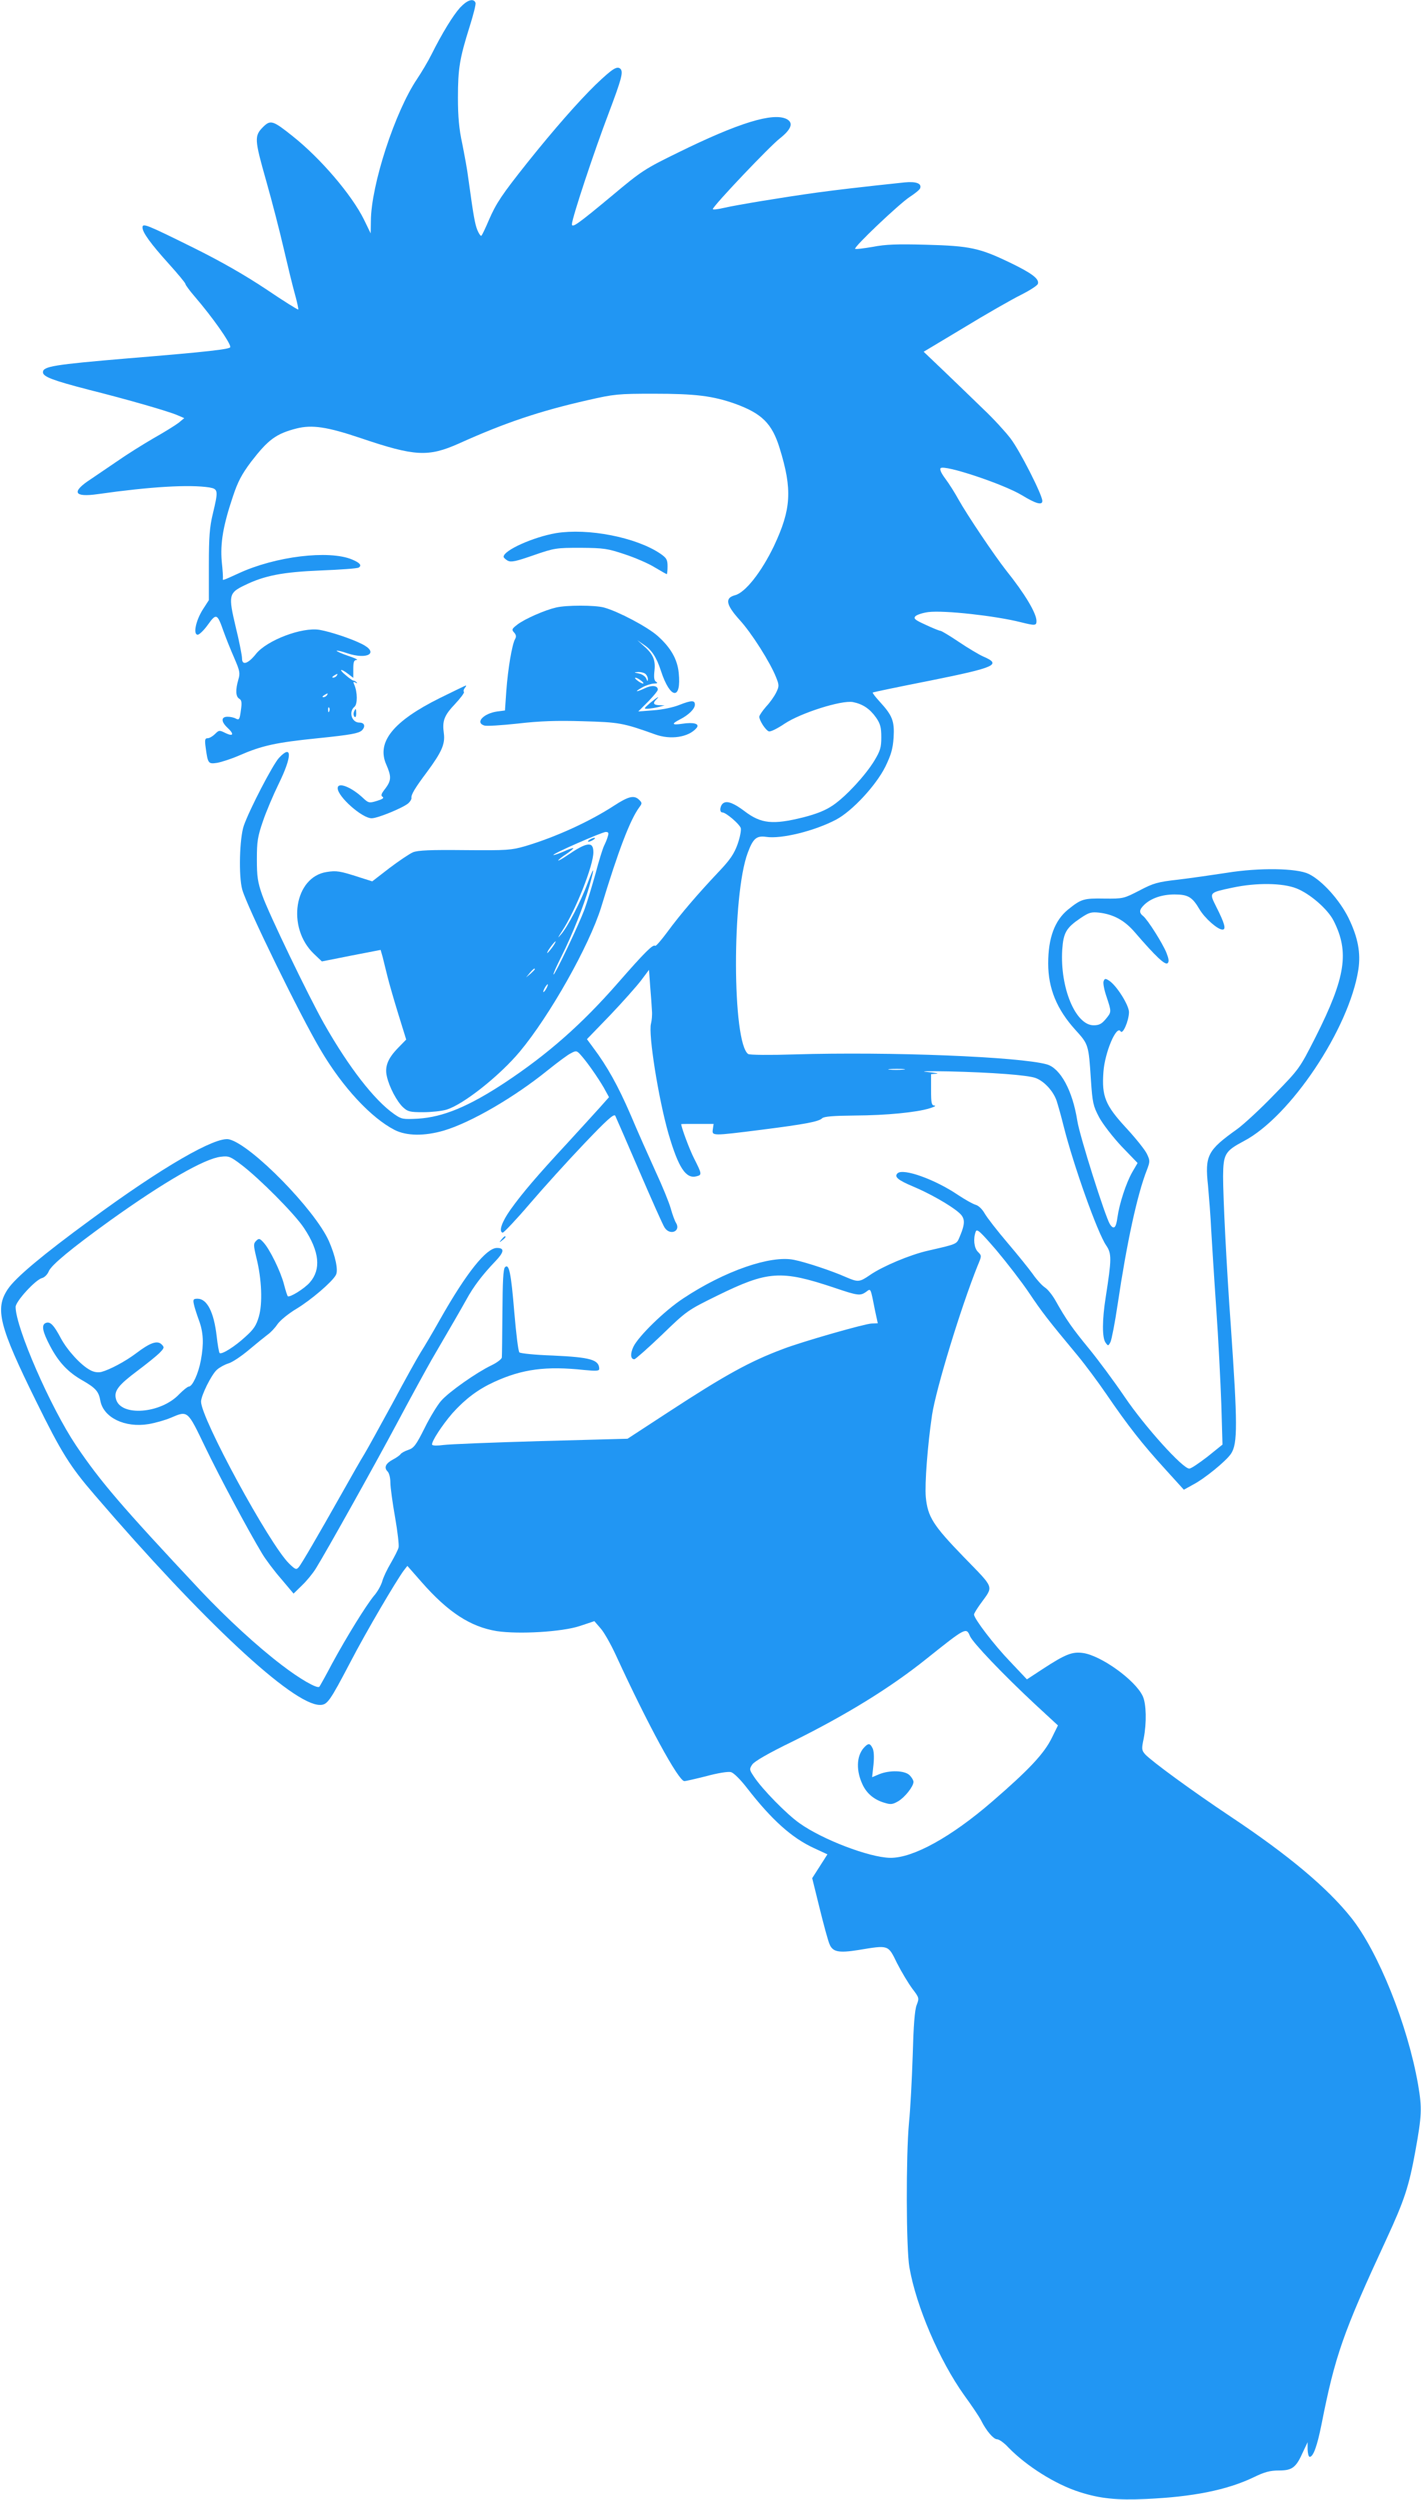 <?xml version="1.0" standalone="no"?>
<!DOCTYPE svg PUBLIC "-//W3C//DTD SVG 20010904//EN"
 "http://www.w3.org/TR/2001/REC-SVG-20010904/DTD/svg10.dtd">
<svg version="1.0" xmlns="http://www.w3.org/2000/svg"
 width="728pt" height="1280pt" viewBox="0 0 728 1280"
 preserveAspectRatio="xMidYMid meet">
<g transform="translate(0,1280) scale(0.1,-0.1)"
fill="#2196f3" stroke="none">
<path d="M2357 12761 c-37 -41 -93 -133 -147 -241 -18 -36 -51 -91 -73 -124
-113 -167 -236 -543 -237 -728 l-1 -63 -34 70 c-62 126 -221 313 -366 428
-100 80 -113 84 -150 48 -47 -47 -46 -63 15 -278 31 -109 71 -265 90 -348 19
-82 44 -185 56 -228 12 -43 20 -80 18 -82 -2 -2 -76 44 -163 103 -110 73 -228
141 -375 214 -241 119 -260 127 -260 103 0 -25 42 -83 134 -185 47 -52 86 -99
86 -104 0 -5 22 -35 48 -65 91 -106 182 -235 182 -258 0 -11 -110 -24 -525
-58 -379 -32 -435 -41 -435 -71 0 -23 51 -42 232 -89 203 -51 408 -110 457
-131 l35 -15 -29 -24 c-17 -13 -75 -49 -130 -80 -55 -32 -138 -84 -185 -117
-47 -32 -107 -73 -134 -91 -102 -66 -89 -95 36 -77 267 38 469 50 571 34 45
-8 46 -16 17 -136 -16 -67 -20 -118 -20 -262 l0 -179 -31 -48 c-36 -57 -51
-129 -26 -129 8 0 32 23 52 51 43 60 48 58 80 -33 12 -34 37 -96 55 -137 29
-67 31 -78 21 -111 -15 -52 -14 -87 5 -98 12 -7 14 -19 8 -60 -6 -46 -9 -50
-25 -42 -10 6 -29 10 -43 10 -34 0 -34 -25 -1 -56 36 -33 31 -47 -9 -28 -32
16 -34 16 -55 -5 -11 -11 -28 -21 -37 -21 -14 0 -16 -8 -10 -50 11 -80 13 -83
59 -76 22 4 72 20 111 37 119 52 190 67 405 89 168 17 209 25 225 40 20 20 14
40 -13 40 -39 0 -56 55 -25 81 16 13 16 74 -1 113 -7 15 -5 17 6 11 8 -5 11
-5 6 1 -5 5 -12 9 -16 9 -4 0 -22 12 -40 28 -38 31 -27 37 13 6 l26 -20 0 45
c0 37 3 46 18 47 9 0 -11 10 -45 21 -35 12 -61 24 -58 26 2 2 26 -3 54 -13
106 -35 165 3 74 48 -54 27 -159 62 -216 72 -90 15 -271 -54 -326 -124 -40
-50 -71 -60 -71 -23 0 15 -14 87 -32 160 -39 164 -36 176 45 215 102 50 195
68 392 76 99 4 186 10 193 15 17 11 6 24 -34 41 -119 50 -395 16 -582 -71 -81
-37 -83 -38 -80 -26 1 4 -1 43 -6 87 -8 94 7 184 58 335 25 75 45 112 92 175
88 114 128 144 233 171 80 20 156 9 331 -50 275 -93 344 -97 501 -27 235 106
413 166 660 222 136 31 155 33 339 33 212 0 301 -11 415 -51 138 -50 190 -101
229 -227 66 -213 60 -313 -29 -502 -64 -133 -147 -239 -200 -252 -52 -14 -46
-48 23 -125 62 -67 158 -219 188 -295 16 -40 16 -46 1 -77 -9 -19 -32 -52 -52
-73 -19 -22 -35 -45 -35 -52 0 -19 32 -69 49 -75 8 -3 43 14 80 39 82 55 292
122 351 111 50 -10 86 -34 118 -79 22 -32 27 -50 27 -101 0 -52 -5 -69 -35
-119 -46 -76 -146 -184 -212 -229 -38 -26 -82 -44 -152 -62 -156 -39 -217 -33
-301 31 -53 40 -87 54 -107 43 -19 -10 -25 -49 -7 -49 18 0 87 -59 94 -80 3
-11 -4 -48 -16 -82 -18 -50 -38 -80 -98 -143 -102 -108 -193 -213 -262 -307
-31 -42 -59 -74 -62 -71 -11 10 -54 -33 -193 -192 -183 -209 -356 -362 -578
-509 -184 -121 -315 -176 -444 -184 -78 -4 -85 -3 -122 23 -101 70 -233 240
-359 462 -81 143 -286 569 -317 658 -24 68 -28 96 -28 185 0 92 4 116 31 195
17 50 54 137 82 194 68 139 68 203 0 130 -32 -35 -151 -264 -180 -347 -22 -64
-27 -259 -8 -327 25 -89 296 -644 402 -822 112 -190 258 -347 379 -409 61 -31
153 -32 252 -3 138 41 359 169 531 308 50 40 103 80 120 88 28 15 30 15 58
-18 37 -43 99 -135 120 -176 l17 -31 -48 -54 c-26 -29 -101 -111 -167 -183
-153 -165 -229 -254 -289 -338 -45 -63 -62 -113 -41 -119 5 -1 68 65 138 147
71 83 196 221 279 308 118 124 153 155 160 144 4 -9 60 -136 123 -283 63 -146
121 -277 130 -290 28 -43 85 -18 58 25 -6 9 -18 42 -27 74 -9 32 -44 117 -78
190 -33 73 -91 202 -127 288 -64 148 -120 249 -193 346 l-31 42 117 121 c64
67 135 147 159 178 l42 56 6 -85 c4 -46 8 -102 9 -124 2 -22 -1 -52 -5 -67
-14 -54 38 -383 90 -564 51 -174 89 -232 144 -217 28 7 27 12 -13 91 -25 49
-66 161 -66 176 0 1 37 1 83 1 l83 0 -4 -27 c-5 -35 -6 -35 248 -3 228 29 295
42 312 59 9 9 58 13 166 14 165 1 317 16 385 37 23 7 34 13 25 14 -16 1 -18
12 -18 81 l0 80 28 2 c15 1 -7 5 -48 9 -43 4 4 5 110 3 220 -5 407 -19 446
-34 45 -17 92 -69 108 -119 8 -25 24 -82 35 -127 51 -202 173 -545 218 -611
29 -42 28 -71 -2 -263 -19 -120 -19 -210 -1 -235 13 -18 14 -18 25 3 6 12 23
99 37 194 46 310 100 562 150 688 16 43 16 47 0 81 -9 20 -57 80 -106 133
-108 117 -126 162 -117 287 7 100 67 242 88 208 11 -18 42 53 43 98 0 36 -63
136 -101 161 -20 13 -23 12 -29 -2 -4 -9 3 -45 15 -80 26 -78 26 -78 -5 -115
-20 -24 -34 -31 -61 -31 -93 0 -173 193 -161 387 6 87 20 112 94 162 43 29 55
32 94 28 76 -9 132 -40 185 -102 106 -123 155 -169 167 -157 8 8 6 22 -6 53
-20 49 -95 168 -119 188 -23 18 -21 33 6 59 35 33 91 52 154 52 69 0 91 -13
127 -74 27 -47 94 -106 119 -106 20 0 11 32 -32 117 -37 74 -38 72 84 98 122
26 257 24 327 -4 69 -27 160 -106 190 -165 82 -161 62 -291 -93 -598 -81 -159
-82 -161 -210 -292 -70 -73 -156 -152 -190 -177 -153 -109 -167 -135 -150
-291 5 -57 13 -157 16 -223 4 -66 15 -248 26 -405 11 -157 22 -378 26 -491 l6
-206 -77 -62 c-43 -33 -84 -61 -93 -61 -34 0 -228 215 -331 367 -55 81 -139
194 -186 251 -82 100 -114 145 -170 245 -15 26 -38 55 -52 64 -14 9 -42 39
-62 68 -20 28 -79 101 -131 162 -52 61 -104 128 -116 149 -13 23 -32 41 -47
45 -14 4 -53 26 -88 49 -119 81 -284 140 -312 112 -18 -18 3 -35 79 -67 82
-34 190 -95 233 -132 35 -29 37 -54 7 -125 -17 -40 -10 -37 -167 -73 -90 -21
-228 -79 -292 -123 -55 -38 -62 -38 -125 -11 -72 32 -205 76 -265 88 -119 25
-356 -57 -567 -197 -95 -62 -230 -194 -256 -248 -17 -36 -15 -64 5 -64 5 0 69
56 141 125 128 124 132 126 282 200 261 128 327 133 602 41 121 -41 132 -42
162 -21 25 18 22 25 46 -96 l14 -65 -31 -1 c-32 0 -361 -94 -456 -131 -168
-63 -294 -132 -585 -322 l-210 -137 -445 -12 c-245 -7 -469 -16 -498 -20 -29
-4 -55 -4 -58 1 -7 12 51 101 105 163 65 72 130 121 213 159 144 66 266 82
461 61 63 -6 77 -5 77 6 -1 47 -45 59 -237 68 -90 3 -167 11 -172 16 -6 6 -17
97 -26 204 -17 205 -27 253 -48 232 -9 -9 -12 -74 -13 -229 -1 -119 -2 -224
-3 -233 -1 -8 -24 -26 -53 -40 -74 -35 -220 -137 -259 -183 -19 -22 -57 -84
-84 -139 -43 -86 -55 -102 -83 -111 -18 -6 -36 -16 -40 -22 -4 -6 -21 -18 -38
-27 -38 -20 -48 -41 -29 -61 9 -8 15 -34 15 -58 0 -24 11 -103 24 -177 13 -74
21 -144 18 -155 -3 -12 -21 -47 -40 -80 -19 -32 -39 -74 -44 -94 -6 -20 -24
-53 -42 -73 -41 -50 -139 -208 -215 -348 -33 -63 -63 -116 -65 -118 -11 -11
-100 40 -191 110 -124 94 -281 238 -417 382 -406 433 -513 558 -638 743 -131
195 -310 605 -310 710 0 28 102 140 136 148 12 3 28 19 34 35 14 32 115 116
315 260 274 196 483 317 567 326 39 5 49 1 103 -40 93 -70 277 -255 323 -326
79 -119 88 -211 29 -278 -28 -32 -104 -79 -113 -70 -2 2 -11 29 -19 60 -17 67
-74 182 -105 215 -20 22 -24 22 -38 8 -14 -14 -14 -22 2 -88 27 -109 32 -232
12 -300 -13 -45 -26 -65 -70 -104 -54 -50 -122 -92 -131 -82 -3 3 -10 41 -15
86 -14 123 -49 192 -98 192 -21 0 -24 -4 -19 -27 3 -16 15 -53 26 -83 23 -62
26 -120 10 -205 -12 -67 -43 -135 -62 -135 -6 0 -28 -18 -49 -39 -94 -100
-301 -116 -324 -24 -11 41 13 71 109 143 48 36 99 77 114 92 25 26 26 29 11
44 -22 22 -59 9 -130 -45 -57 -43 -137 -85 -179 -96 -17 -4 -38 -1 -56 9 -47
24 -118 101 -152 165 -35 66 -54 86 -76 77 -24 -9 -18 -43 21 -117 44 -84 92
-135 166 -177 68 -39 84 -57 92 -104 16 -87 126 -140 247 -120 36 6 87 21 113
32 89 38 86 40 176 -147 74 -154 220 -427 294 -550 17 -28 60 -86 96 -127 l64
-76 44 43 c24 23 56 62 71 87 54 87 300 527 419 750 66 124 144 266 173 317
112 192 145 249 178 308 37 68 83 128 149 197 45 47 48 68 8 68 -55 0 -158
-130 -291 -365 -37 -66 -82 -142 -100 -170 -17 -27 -82 -144 -144 -260 -63
-115 -127 -232 -144 -260 -17 -27 -67 -115 -112 -195 -132 -234 -210 -367
-224 -384 -13 -15 -17 -14 -50 18 -101 99 -451 743 -451 829 0 31 53 138 81
163 13 12 40 27 60 33 20 6 66 37 104 69 37 31 80 66 96 78 16 11 39 36 51 54
13 19 56 54 96 78 75 45 185 139 203 174 13 24 -3 98 -36 173 -71 160 -397
493 -511 521 -68 17 -345 -143 -709 -411 -246 -180 -386 -297 -425 -356 -67
-100 -45 -189 145 -574 129 -262 173 -333 300 -480 553 -644 1015 -1075 1154
-1075 38 0 50 17 158 223 79 152 232 412 272 466 l18 23 73 -83 c135 -154 250
-229 385 -251 114 -17 334 -4 425 26 l75 25 32 -37 c18 -20 54 -84 80 -141
161 -350 319 -641 349 -641 8 0 60 12 115 26 56 15 109 24 124 20 14 -4 48
-37 84 -84 126 -162 229 -254 343 -306 l67 -31 -39 -61 -39 -61 38 -154 c21
-85 43 -166 50 -182 16 -42 47 -48 148 -32 158 26 152 28 199 -68 23 -45 58
-103 78 -130 35 -46 36 -48 22 -84 -10 -26 -16 -106 -20 -256 -4 -121 -12
-276 -19 -345 -16 -171 -15 -644 2 -742 35 -201 155 -479 281 -655 40 -55 79
-113 87 -130 26 -52 63 -95 81 -95 10 0 36 -18 57 -41 93 -96 242 -190 365
-229 105 -34 194 -43 340 -36 242 11 415 46 550 110 59 29 87 36 132 36 68 0
88 15 123 94 l24 51 0 -37 c1 -21 5 -38 11 -38 18 0 38 55 60 165 70 354 110
469 333 950 92 199 115 269 148 450 33 183 35 219 14 341 -53 305 -204 681
-343 855 -122 153 -321 320 -617 517 -201 134 -407 285 -439 320 -17 20 -18
27 -7 79 16 81 14 179 -5 219 -39 82 -213 207 -306 220 -54 8 -91 -7 -203 -80
l-84 -55 -86 91 c-82 85 -185 220 -185 241 0 5 15 30 34 56 67 93 74 73 -87
239 -157 162 -184 205 -194 306 -6 68 9 265 32 421 21 136 147 548 233 763 22
52 22 52 2 72 -20 20 -25 68 -11 104 6 16 23 0 105 -95 53 -63 129 -161 168
-219 68 -101 95 -136 248 -320 39 -47 106 -137 149 -200 110 -161 184 -255
298 -380 l98 -108 47 26 c60 31 172 123 195 159 34 51 33 155 -1 648 -23 316
-40 665 -40 772 1 114 10 129 106 180 239 125 540 576 587 878 13 86 -2 165
-50 264 -46 93 -135 192 -204 226 -62 30 -253 33 -420 6 -71 -11 -183 -27
-249 -35 -106 -12 -127 -18 -199 -56 -80 -41 -82 -42 -179 -41 -106 2 -119 -2
-186 -56 -69 -56 -102 -146 -102 -276 0 -128 44 -235 139 -340 68 -75 68 -75
80 -258 8 -116 11 -131 42 -190 19 -35 70 -101 115 -149 l82 -85 -28 -48 c-31
-55 -65 -159 -75 -229 -7 -56 -19 -67 -39 -36 -24 39 -155 452 -167 530 -24
153 -86 268 -156 288 -139 39 -802 66 -1293 51 -124 -4 -230 -3 -237 2 -82 59
-84 814 -2 1031 27 73 45 88 94 81 77 -12 248 30 358 88 82 43 205 175 253
272 29 60 38 90 42 148 5 85 -6 113 -70 183 -23 25 -39 46 -37 48 2 2 132 29
289 60 343 69 374 83 276 125 -22 10 -79 44 -125 75 -46 31 -88 56 -93 56 -5
0 -38 13 -74 30 -55 25 -65 32 -55 44 7 8 37 18 67 22 81 10 343 -19 474 -52
72 -18 80 -18 80 6 0 40 -59 139 -156 260 -61 78 -198 281 -245 365 -18 33
-48 80 -66 104 -21 28 -30 48 -24 54 19 19 321 -81 417 -139 72 -44 104 -52
104 -29 0 31 -116 259 -163 320 -25 33 -87 101 -139 150 -51 50 -141 136 -199
192 l-107 102 207 124 c113 69 243 143 289 166 46 23 85 48 89 57 9 25 -28 54
-142 109 -156 75 -205 86 -430 92 -149 4 -208 2 -274 -11 -47 -8 -87 -13 -90
-10 -9 8 225 230 280 266 26 17 50 36 53 44 9 25 -21 36 -81 30 -227 -24 -353
-39 -448 -52 -174 -24 -409 -63 -475 -78 -34 -8 -60 -11 -58 -6 7 22 294 324
344 362 58 46 70 79 35 98 -69 36 -246 -18 -557 -171 -172 -84 -187 -94 -341
-223 -172 -143 -203 -165 -203 -144 0 30 113 371 190 573 63 167 73 204 60
221 -17 19 -40 5 -129 -80 -88 -86 -212 -227 -348 -397 -132 -166 -161 -209
-199 -297 -17 -40 -34 -76 -38 -79 -3 -3 -12 9 -20 28 -13 32 -20 71 -47 267
-5 42 -20 122 -31 177 -16 73 -22 137 -22 235 0 149 9 202 60 364 19 60 33
115 30 122 -10 25 -43 14 -79 -25z m-632 -3421 c-3 -5 -12 -10 -18 -10 -7 0
-6 4 3 10 19 12 23 12 15 0z m-50 -100 c-3 -5 -12 -10 -18 -10 -7 0 -6 4 3 10
19 12 23 12 15 0z m12 -82 c-3 -8 -6 -5 -6 6 -1 11 2 17 5 13 3 -3 4 -12 1
-19z m2940 -1835 c-20 -2 -52 -2 -70 0 -17 2 0 4 38 4 39 0 53 -2 32 -4z m342
-2900 c14 -34 172 -199 333 -349 l118 -109 -31 -63 c-39 -80 -115 -162 -305
-326 -210 -182 -407 -291 -524 -289 -107 2 -348 94 -465 178 -65 46 -189 172
-232 237 -24 36 -25 39 -9 63 11 16 81 57 209 119 274 136 497 273 682 421
203 162 205 163 224 118z"/>
<path d="M4426 3851 c-39 -43 -41 -120 -5 -193 22 -44 59 -74 110 -89 32 -10
42 -9 71 8 34 20 78 76 78 99 0 8 -9 23 -20 34 -25 25 -103 27 -156 5 l-36
-15 7 64 c4 41 2 72 -5 85 -13 26 -22 26 -44 2z"/>
<path d="M2848 10070 c-116 -20 -268 -88 -268 -121 0 -5 10 -13 21 -20 18 -9
41 -4 133 28 107 37 116 38 241 38 119 -1 138 -4 225 -33 52 -17 122 -47 154
-67 32 -19 60 -35 62 -35 2 0 4 18 4 40 0 34 -5 43 -37 65 -124 84 -371 132
-535 105z"/>
<path d="M2848 9689 c-57 -13 -159 -58 -196 -86 -30 -23 -32 -27 -18 -42 10
-11 12 -21 5 -33 -16 -28 -37 -155 -45 -265 l-7 -101 -39 -5 c-71 -10 -115
-57 -67 -72 11 -4 88 1 172 10 111 13 199 16 332 12 187 -5 208 -9 370 -67 81
-30 174 -15 214 33 17 21 -15 30 -74 21 -53 -8 -57 -1 -12 22 45 23 77 54 77
76 0 23 -17 23 -81 -2 -29 -12 -87 -24 -131 -27 l-78 -6 50 50 c27 28 50 55
50 62 0 21 -31 24 -66 7 -47 -22 -57 -20 -14 4 19 11 46 19 60 20 19 0 21 3
11 9 -10 7 -12 22 -8 58 6 55 -8 86 -60 130 l-28 25 33 -23 c40 -26 66 -65 88
-134 48 -147 106 -152 91 -9 -7 69 -41 128 -107 187 -51 46 -202 126 -275 146
-47 13 -194 13 -247 0z m460 -341 c7 -7 12 -19 11 -27 0 -11 -3 -10 -8 4 -4
11 -21 23 -37 26 -28 6 -28 7 -3 8 14 0 30 -4 37 -11z m-24 -33 c11 -8 16 -15
10 -15 -5 0 -18 7 -28 15 -11 8 -16 15 -10 15 5 0 18 -7 28 -15z"/>
<path d="M2254 9226 c-240 -119 -326 -226 -275 -341 27 -62 26 -81 -5 -123
-21 -26 -24 -36 -14 -42 9 -6 0 -12 -29 -21 -39 -12 -43 -11 -69 13 -61 58
-132 86 -132 52 0 -43 125 -154 174 -154 31 0 162 54 188 77 10 9 17 21 16 27
-3 16 18 51 78 131 77 104 95 145 88 199 -9 65 1 92 58 152 28 30 48 57 45 61
-4 3 -2 12 4 20 6 7 9 13 6 13 -2 0 -62 -29 -133 -64z"/>
<path d="M3330 9200 c-33 -29 -33 -30 -10 -29 14 1 39 5 55 9 l30 8 -27 1
c-30 1 -35 10 -16 29 23 23 3 11 -32 -18z"/>
<path d="M1813 9154 c-3 -8 -2 -19 3 -24 5 -5 9 1 9 16 0 28 -3 30 -12 8z"/>
<path d="M3145 8674 c-125 -81 -297 -160 -455 -207 -70 -20 -92 -22 -308 -20
-177 2 -241 -1 -266 -11 -17 -7 -72 -44 -121 -81 l-88 -68 -66 21 c-99 32
-117 35 -167 27 -166 -25 -207 -284 -66 -419 l41 -39 151 30 150 29 10 -35 c5
-20 16 -65 25 -101 9 -36 34 -123 56 -194 l40 -129 -40 -41 c-54 -55 -71 -97
-59 -148 12 -54 51 -128 83 -158 24 -22 35 -25 103 -25 42 0 96 6 119 13 85
25 271 172 375 296 154 184 357 544 418 741 88 291 149 449 195 511 15 20 15
23 0 38 -26 26 -55 19 -130 -30z m-31 -156 c-3 -13 -12 -34 -19 -48 -7 -14
-27 -78 -44 -143 -18 -64 -43 -147 -57 -185 -30 -80 -150 -332 -158 -332 -4 0
14 40 39 90 57 113 116 263 144 361 29 103 26 109 -8 18 -35 -94 -102 -224
-137 -264 -20 -23 -18 -19 6 18 69 105 160 335 160 403 0 58 -33 53 -137 -18
-24 -16 -43 -27 -43 -24 0 3 18 18 40 32 22 15 39 29 37 31 -2 2 -25 -6 -51
-18 -26 -11 -49 -19 -51 -17 -6 6 248 117 268 118 14 0 17 -5 11 -22z m-284
-568 c-12 -16 -24 -30 -26 -30 -3 0 4 14 16 30 12 17 24 30 26 30 3 0 -4 -13
-16 -30z m-90 -113 c0 -2 -10 -12 -22 -23 l-23 -19 19 23 c18 21 26 27 26 19z
m60 -97 c-6 -11 -13 -20 -16 -20 -2 0 0 9 6 20 6 11 13 20 16 20 2 0 0 -9 -6
-20z"/>
<path d="M3020 8500 c-8 -5 -10 -10 -5 -10 6 0 17 5 25 10 8 5 11 10 5 10 -5
0 -17 -5 -25 -10z"/>
<path d="M2569 6453 c-13 -16 -12 -17 4 -4 9 7 17 15 17 17 0 8 -8 3 -21 -13z"/>
</g>
</svg>

